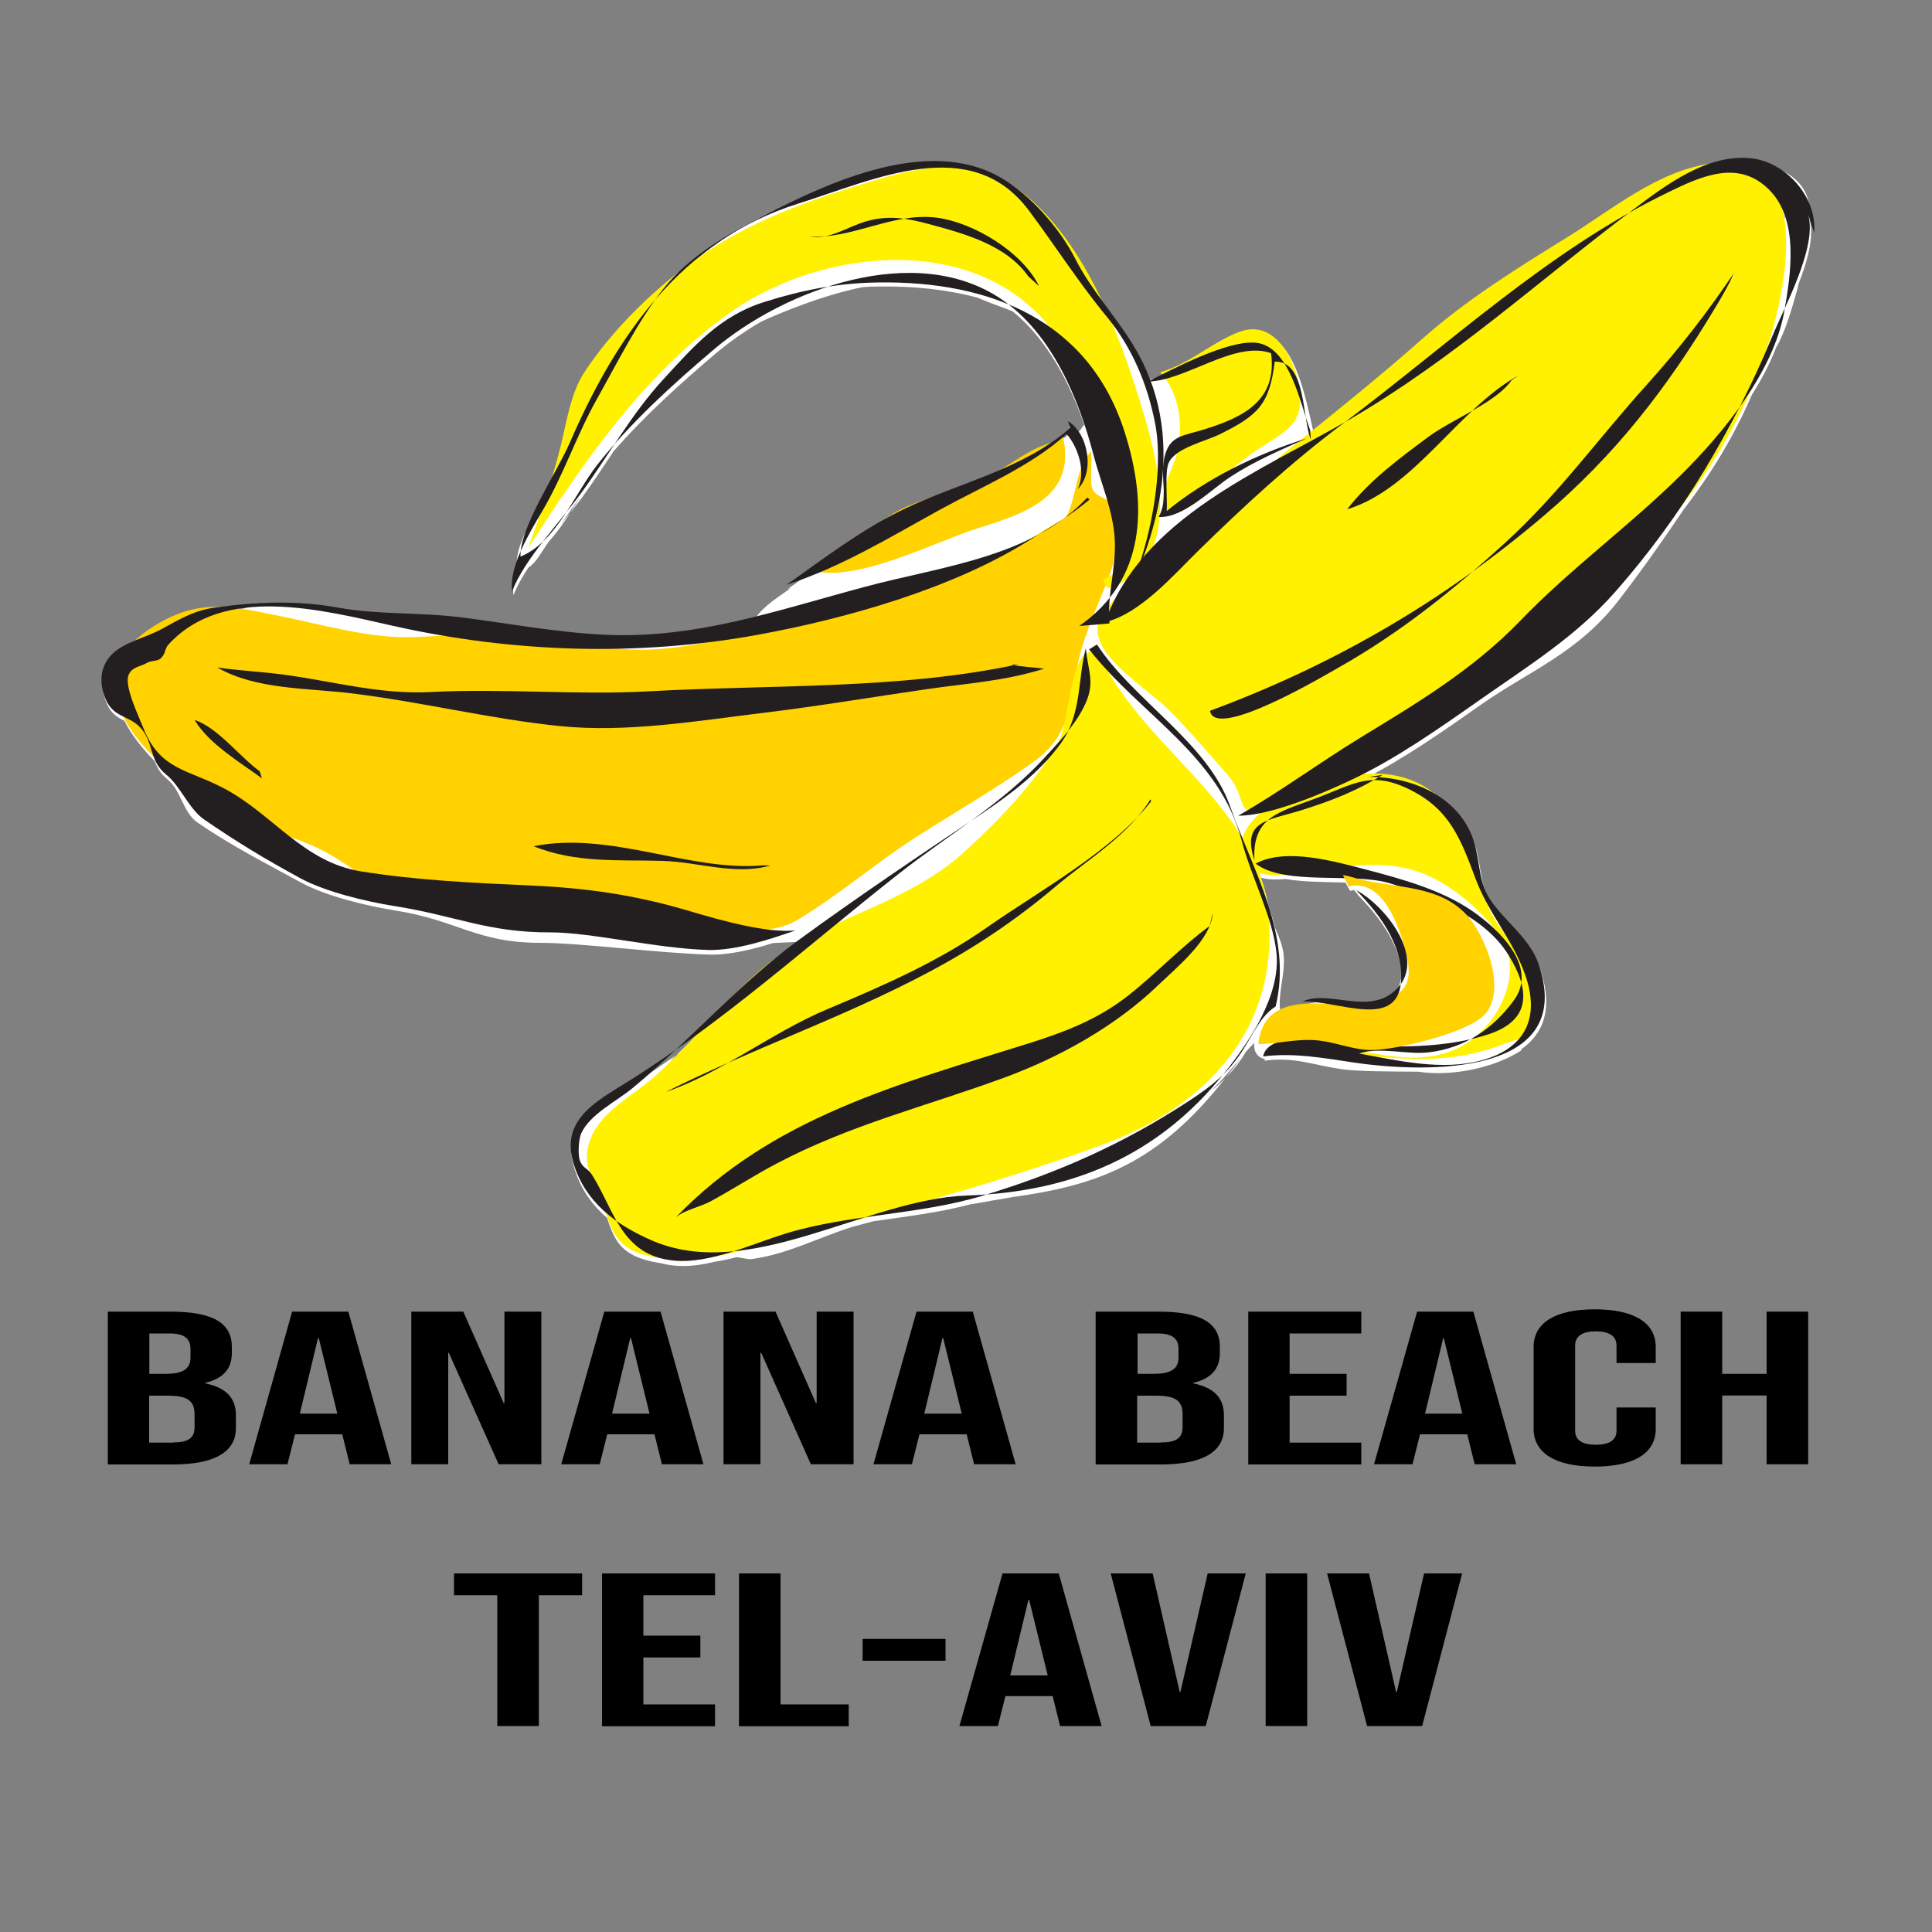 <?xml version="1.0" encoding="utf-8"?>
<!-- Generator: Adobe Illustrator 26.2.1, SVG Export Plug-In . SVG Version: 6.00 Build 0)  -->
<svg version="1.1" id="Layer_1" xmlns="http://www.w3.org/2000/svg" xmlns:xlink="http://www.w3.org/1999/xlink" x="0px" y="0px"
	 viewBox="0 0 1000 1000" style="enable-background:new 0 0 1000 1000;" xml:space="preserve">
<rect x="0" y="0" width="1000" height="1000" fill="#808080" stroke="none"/>
<style type="text/css">
	.st0{fill:#FFFFFF;}
	.st1{fill:#FFD200;}
	.st2{fill:#FFF100;}
	.st3{fill:#231F20;}
	.st4{enable-background:new    ;}
</style>
<g>
	<g>
		<path class="st0" d="M634.2,558.1c-2.4,2.4-5,4.7-7.8,6.8c6.1-5.5,10.8-11.5,15.9-17.4c-2.6,3.6-5.2,7.1-7.7,10.2
			C634.4,557.8,634.3,558,634.2,558.1c3.7-3.7,7.1-7.8,10.2-12.9c0.1-0.2,0.3-0.4,0.4-0.7c1.4-1.6,2.8-3.1,4.4-4.7
			c-0.5,5,2.2,7.8,5.5,8.3c-0.1,0.3-0.2,0.6-0.2,0.9c15.8-2,23.7,2,39.9,4.4c9,1.3,27.7,1.2,39.5,1.3c0.8,0.1,1.5,0.2,2.4,0.3
			c16.3,1.9,37.2-2.3,51.1-11.3l0-0.6c11.6-8.1,16.9-21.4,9.5-42.4c-3.7-10.7-13.5-18.9-20.9-27.6c-9.7-11.4-8.4-17.7-11.3-31.2
			c-2.9-13.4-11.2-23.1-22-29.2c-10.2-8-22.7-10.8-35.9-9.9c20.5-10.5,40.6-24.6,59.8-38.1c24.9-17.5,50-26.5,71.4-54.2
			c11.3-14.7,22.9-31,33.6-47c14-18.1,25.9-37.7,35.2-59.2c5-7.9,9.3-16.1,12.5-24.4c5-8.5,8.2-20.5,10.6-28.8
			c0.4-1.5,0.8-2.9,1.1-4.4c4.7-12,8-24.3,5.7-33.1l0,0c1.6-18.4-11.7-27.2-29.2-29.3c-7.7-0.9-15.2,0.3-22.5,2.8
			c-26.8,4-51,24.2-73.2,37.9c-26.4,16.3-52.3,32.4-75.5,53c-18.1,16-37.1,31.4-56.2,46.8c-4.4-19.1-9.8-51.1-29.2-52.7
			c-10-0.8-26.4,9.3-34.6,14.4c-5,3.1-10.2,6.2-15.6,8.4c-2.5,1.1-4.3,1.5-5.6,1.4c-2.1-5.2-4.7-10.4-7.8-15.4
			c-5.1-8.3-10.7-15.6-16.1-23c-11.3-23.8-26.1-46-46.1-59.7c-0.1-0.1-0.3-0.2-0.4-0.3c-2.1-1.5-4.2-2.9-6.3-4.1
			c-16.7-9.5-36.2-10-55.7-6.1c-17.5,1.4-37.1,10.6-50.5,16.3c-19.8,8.4-41.1,19.3-56.3,34.7c0.5-0.3,1.1-0.5,1.6-0.8
			c-1.4,1.2-2.8,2.4-4.2,3.7c-19,14.7-37.6,33.7-50.3,53.2c-6.9,10.6-8.9,24.9-12,37.3c-1.1,4.3-2.3,8.7-3.6,13.2
			c-2.4,4.5-4.7,9.1-6.8,13.8c-4.3,9.4-14.7,23.6-12.9,34.9c-1.6,5-2.5,9.8-1.9,14.1c1.7-4.6,4.4-9.3,7.6-14.2
			c4.1-2.7,6.3-7.3,9.3-11.6c0.5-0.8,1.1-1.5,1.6-2.3c4-4.3,7.5-9.4,10.9-14.6c-1.6,2-3.3,4.1-5,6.2c3.4-4.9,6.8-9.8,10.3-14.7
			c-1.7,2.8-3.5,5.7-5.3,8.5c2.3-2.9,4.5-5.8,6.5-8.5c5.5-7.6,10.7-15.5,15.9-23.3c-0.3,0.4-0.6,0.7-0.9,1.1c0.5-0.7,1-1.3,1.5-2
			c-0.2,0.3-0.4,0.6-0.6,0.9c15.8-18.2,35.1-35.6,52.8-50.6c6.9-5.8,14.9-11.5,23.7-16.6c1.3-0.6,2.6-1.2,4-1.8
			c14.7-6.3,31.6-12.6,48.5-16c2.7-0.2,5.5-0.3,8.3-0.3c17.8-0.3,35,1.5,50.8,5.7c2.5,1,5.1,2,7.5,3c3.3,1.3,7.2,2.6,11,4.2
			c17.9,14.6,29.5,36.9,37,58.7c-1.2,1.1-1.7,2.8-3.2,3.8c-0.2,0.1-0.4,0.2-0.5,0.3c-1.2-1.5-2.6-2.7-4.2-3.7l1.1,3.4
			c-1.2,1.1-2.4,2.1-3.7,3.1c-0.4,0.2-0.8,0.4-1.3,0.6c-2.9,1.4-5.4,3.1-7.8,4.9c-8.8,3-16.2,8.8-24,13.4
			c-11.9,5.1-24.2,9.4-36.3,14.4c-3.8,1.3-7.6,2.7-11.3,4.3c-4.2,1.8-7.7,3.9-11,6.2c-18.2,10-34.9,22.7-51.4,34.4
			c0.6-0.2,1.1-0.4,1.7-0.6c-0.1,0.1-0.2,0.2-0.4,0.3c-8.5,5.9-15.2,10.3-19.1,17.1c-24.9,6.1-49.9,10.3-76.9,8.9
			c-24.6-1.2-48.7-5.8-73.1-8.9c-16.1-2-32-1.8-47.7-3c-9-1.8-18.4-3.9-27-4.6c-11.9-1-27.4-3.6-39,0.8c-3.9,0.4-7.8,0.8-11.7,1.3
			c-11.6-0.3-22.4,2.4-35.4,10.8c-3.3,2.1-6.1,4.3-8.4,6.6c-4.5,1.9-8.8,4-11.8,6.9c-6.1,6-7.2,14.1-3.8,22.8
			c2.2,5.8,5.7,7.9,9.4,9.7c3.6,7.2,9.1,14.2,15.7,20.9c1.2,3.2,2.9,6.4,6.5,9.3c7.3,5.9,7.9,17.1,15.7,22.5
			c17.5,12,35,20.9,53.7,31.1c12.9,7,34.2,12.1,48.8,14.4c32.1,5.1,41.9,16.7,74.7,16.7c21.2,0,60.4,5.3,87.6,6.1
			c10.2,0.3,22.2-2.6,33.1-6c5.4-0.2,10.8-0.5,16.2-0.8c-0.6,0.4-1.2,0.9-1.8,1.3c-5,3.7-10,7.6-14.8,11.6
			c-5.3,4.2-10.4,8.7-15.3,13.4c-11.7,10.7-23,21.8-34.5,32.6c3.6-2.5,7.1-5,10.6-7.6c-0.5,0.6-1,1.1-1.6,1.7c-4,3-8,5.9-12.1,8.7
			c1-0.9,2-1.9,3-2.8c-8.4,5.9-16.9,11.6-25.6,17c-12.6,7.8-25.9,15.2-28.1,28.4c0,0.1,0,0.1,0,0.2c0,0.2-0.1,0.4-0.1,0.6
			c-0.5,2.6-0.5,5.3,0.1,8.1c0.1,0.5,0.3,1,0.4,1.5c0.2,1.1,0.5,2.2,0.9,3.4c3.3,10.4,9.2,18.5,16.7,25c3.2,9.5,6,17.1,17.9,21.1
			c3.1,1.1,6.5,1.8,9.9,2.3c2.3,0.6,4.7,1.1,7.5,1.3c6.5,0.6,13.4-0.3,20.3-2c3.9-0.6,7.6-1.4,11.1-2.3c1.3-0.3,6.8,1.3,8.1,0.9
			c18.4-2.5,33.2-10.6,51.9-16.6c3.7-1,7.5-2,11.2-3c16.7-2.4,33.7-4.4,50-8.7c5.3-0.8,10.5-1.9,15.1-2.6c2.3-0.4,4.6-0.8,6.9-1.2
			C568.4,613.5,599.6,602.1,634.2,558.1z M664.5,495.4c-0.4-5.8-2.5-10.4-4.5-15.1c-1-4.1-2.2-8.1-3.6-12.1
			c-0.9-4.8-2.2-9.5-3.8-13.9c2.4,0.7,5.2,1,8.5,0.9c1.5,0,3-0.1,4.5-0.2c9.3,1.6,20.4,1.5,30.8,1.8l2.4,4.3
			c0.7-0.2,1.4-0.3,2.1-0.4c0.7,0.9,1.4,1.7,2.1,2.5c-0.2-0.1-0.3-0.2-0.5-0.3c10.7,10.9,21.6,24.8,23.2,40.7
			c-0.5,3.8-1.7,7.7-3.4,11.6c-13.9,12.2-34.3-1-47.4,5.3c3.7-0.2,8.1,0.4,12.6,1.2c-9-0.4-17.9-0.2-24.6,3.2
			c-0.2-1.5-0.4-2.9-0.5-4.2C662.1,512.3,665,503.9,664.5,495.4z M923.9,112.4c-0.1,0.2-0.1,0.3-0.2,0.5c-0.1-0.7-0.3-1.5-0.5-2.2
			C923.5,111.3,923.7,111.9,923.9,112.4z M482.9,623.3c0,0,0.1,0,0.1,0c-0.2,0-0.4,0.1-0.6,0.1C482.6,623.4,482.8,623.3,482.9,623.3
			z"/>
		<path class="st0" d="M702.5,462.9c0,0,0.1,0,0.1,0.1c-0.6-0.6-1.3-1.3-1.9-1.9L702.5,462.9z"/>
	</g>
	<path class="st1" d="M545.8,228.8c-12.7,2.7-22.3,11.9-33.4,17.2c-13.9,6.7-28.9,10.2-43,16.2c-10.2,4.3-16.7,11-25.1,16.9
		c-7.9,5.6-19,8.3-24.6,16.1c23.9,6.6,63-14.4,86.5-21.8c25.4-8,51.6-16.7,43.7-48.6"/>
	<path class="st2" d="M608.3,261.4c14-4.6,29-19.3,41-27.6c15.7-10.7,26.6-13.4,23-34.1c-2.6-15.2-13.1-34.4-30.6-28
		c-14.6,5.4-25.2,16.3-41.2,21c10.4,11.2,12.2,28.4,8.5,42.7c-2.3,8.7-11.8,23.3-4.4,31c3.3,0.1,5.1-1.8,6.4-4.5"/>
	<path class="st2" d="M655,418.4c56.4-17.7,103.4-54.6,149.7-91.4c50.1-39.9,90.5-87,110.5-148.7c10-30.9,23.7-100.7-29.8-93.6
		c-27.2,3.6-51.7,24.2-74.2,38.1c-26.4,16.3-52.3,32.4-75.5,53c-39.7,35.2-83.9,67.5-123.5,102.8c-13.4,11.9-32.7,25.5-42,40.4
		c-10.7,17.1,21.8,35.6,34.5,48.2c10,9.9,21.4,23.3,30.8,34c10.8,12.3,2.9,21.8,20,18.4"/>
	<path class="st1" d="M562.6,261c-22.2,13.5-43.7,28.4-70.4,35.5c-26.8,7.2-52.5,19.7-79.4,25.3c-29.9,6.2-61.5,17-92.2,14
		c-18.7-1.8-36.9-6.7-55.8-7.6c-17.4-0.9-34.6,1.1-52.1,1.6c-21.7,0.6-46.3-6.6-68.1-11c-26.4-5.4-42.9-9.1-66.2,6.1
		c-54.4,35.3,21.5,90.2,56.8,103c14,5.1,27,8.7,39.6,16.8c14.6,9.4,27.4,18.7,44.8,21.1c39.9,5.7,80.7-1.1,120.7,6
		c23.2,4.1,52,16.6,72.7,4.2c21.1-12.7,40.7-29.6,61.1-42.7c20.3-13,41.5-25.1,60.8-38.9c18-13,18.5-27,22.3-47.5
		c3.1-16.8,9.8-30.7,16.2-46.7c3.2-8,5-16.9,4.4-25.2c-0.3-4.1-0.5-9.8-2.9-13.8c-2.5-4.2-7.5-3.9-9.3-7.8
		c-1.9-4.2-0.1-14.8-0.9-19.7c-9.8,10.2-6.8,31.1-17.1,38.8"/>
	<path class="st2" d="M576.6,296.9c25.9-44.8-5.7-96.4-35.7-130.6c-40.7-46.3-117.8-36.9-163.6-4.1
		c-44.1,31.6-75.3,76.9-103.8,121.3c5.8-16.5,12.7-36,16.9-53.4c3-12.4,5.1-26.7,12-37.3c14.4-22.1,36.5-43.6,58-58.8
		c24.8-17.6,52.4-28.2,81.1-37.2c27.6-8.7,57.4-18,82.9-0.6c36.2,24.7,55.4,77.3,67.3,117c8.4,27.8,20.7,78.7-18,91.2
		c-1.3-1.3-2.1-2.6-2.9-4.2"/>
	<path class="st2" d="M566.6,333.5c21.8,53.6,85.1,81.2,90.1,140.6c4.9,58.6-32.1,98.4-85,118c-62.3,23-127.6,39.4-191.4,56.1
		c-14.6,3.8-34.2,5.6-48.8,0.7c-15.8-5.3-15.7-17-21.4-30.9c-4.8-11.7-9.3-17-4-29.6c5.8-13.7,22.2-21.7,33.3-31.7
		c25.6-23.1,45.9-53.8,77.1-70.5c29.5-15.8,58.9-23.2,84-46.5c17.4-16.1,35.7-35,47.4-55.8c5.9-10.6,5.7-49.3,18.6-46.4"/>
	<path class="st2" d="M657.8,542.2c39.7,0,78.5,13.8,117.8-0.8c13.1-4.9,16.1-3.1,17.6-16.3c1.1-9.6-0.1-18.1-4.3-26.7
		c-4.6-9.4-13.1-17.4-17.5-26.7c-4.9-10.5-6.9-22.6-11-34.1c-17.6-49.7-66.5-42.6-104.1-19.6c-17.4,10.6-22.2,35.4,4.3,34.9
		c24.6-0.4,43.6-9.4,69.2-3c17.6,4.4,36.1,19.9,46.8,34.8c11.1,15.6,2,39.2-12,51.2c-15.4,13.2-33.3,12.9-52.1,9.6
		c-18.3-3.2-35.5-3.7-53.4-3.7"/>
	<path class="st3" d="M939,120.4c1.6-18.4-14.6-36.3-32.1-38.4c-22.8-2.8-44.6,13.7-61.7,26.6c-48.6,36.6-93.5,77.6-146.3,108.3
		c-46.1,26.9-107.5,50.7-127,105.2c18.5-4.6,35.1-24.1,48.5-37.2c23.8-23.3,47.9-45.5,74.4-65.4c55.4-41.5,107-90.2,168.9-120.1
		c17.3-8.4,36-16.8,51.7-1.5c15.9,15.5,11.6,43.7,8.1,63.5c-5.6,31-31.4,62.7-53.8,84.8c-26.6,26.3-57.1,48.3-83,75.3
		C762,347,733,364.2,703.5,382.2c-20.9,12.8-41.2,27.8-62.6,40c16.5,0.1,43.8-11.5,59.1-18.8c22.6-10.7,44.8-26.3,65.9-41.1
		c24.9-17.5,49.7-32.8,70-55.8c16.8-19,33.1-41.2,46.3-63.1c13.1-21.8,25.2-45.2,34.9-68.8c6.7-16.3,23.4-46.3,18.9-63.3"/>
	<path class="st3" d="M567.8,333.6c19,29.1,57.2,50.7,68.8,83.5c12.2,34.4,32.5,66.8,23.7,103.8c-7.7,4.9-11.6,14.1-16.6,22
		c-7.8,12.4-16.4,19.2-28.7,27.2c-33.6,22-68,37.2-106.4,48.8c-33.1,10-69.3,9.6-101.7,19.5c-18.2,5.6-39.5,15.8-57.9,14.1
		c-27.4-2.5-31-26.1-42.5-44.3c-2.4-3.8-4.9-3.4-6.4-7.6c-1-2.9-0.7-11,0.8-14.1c4.6-9.9,18.3-16.5,26.5-23.3
		c29.6-24.4,55.5-54.5,86.6-77.1c30.4-22.2,62.3-43.6,94.1-64.9c15-10.1,30.2-21.6,40.9-36.3c11-15.3,8.7-32.9,13-49.4
		c1.2,12.5,5.3,18.1-1.1,30.6c-5,9.8-12.3,17.4-19.8,25.6c-21.9,24.1-50.4,40.5-75.7,60.4c-46.6,36.6-91.6,77.5-141.5,108.4
		c-16.4,10.2-34,19.7-26.9,42.2c6.2,19.6,21.5,31,39.8,39.1c50.7,22.5,111.7-21.2,163.6-23c54.8-1.8,99.2-20.7,133.4-63.5
		c13.1-16.3,29.1-40.4,26.9-62c-1.9-18.6-13.1-39.4-17.9-57.9c-11.6-44.5-52.2-65.1-79.1-99.3"/>
	<path class="st3" d="M558.6,324c34.5-23.9,35.5-62.2,23.7-99.8c-18.4-58.6-69.9-78.9-127.9-78c-20.6,0.3-38.8,3.8-58.8,10.1
		c-23.1,7.3-36.2,22.6-52.4,40.2c-16.1,17.5-28,38.9-42.1,58.3c-10.9,15.1-29.6,34.5-36,51.2c-1.8-12.4,8.6-29.6,15.5-41.3
		c11-18.6,17.7-39.1,28.1-57.7c10.7-19,21.4-40.6,34.4-57.2c13.6-17.4,33.8-28.7,53.3-38.7c33.6-17.3,84.3-40.4,121.2-19.4
		c15.9,9.1,31.1,26.8,39,42.3c8.4,16.5,20.2,28.7,30,44.7c28.1,46,14.3,98.6-9.8,142.1c16.1-25.8,26.6-73,21.1-101.6
		c-4-20.6-12.1-39.5-24.9-55.1c-14.9-18.1-26.8-36.9-40.5-55.2c-30.1-40.2-80.1-15.8-119.4-3.5c-60.6,19.1-94.4,68.9-118.2,123.8
		c-6.5,15.1-26,43.7-25.5,58.9c18.6-7.6,27.9-32.5,39.9-47.7c16.9-21.5,39.7-42.2,60.4-59.7c36.3-30.7,103.7-56,148.4-26
		c26.4,17.8,40.4,52,47.9,80.8c3.8,14.5,10.2,28.9,11,43.8c0.8,14.6-4.2,29.7-2.7,43.4"/>
	<path class="st3" d="M897.8,140.9c-14.4,21.2-27.8,38.6-45.3,58.1c-24.6,27.2-46,57-73.4,81.9c-27.3,24.9-54.4,46.6-86.2,64.6
		c-6.6,3.7-64,38-66.6,22.4c63.7-23.6,120.8-56.6,173.3-101.4c36.5-31.1,62.9-65.2,87.7-106.4c3.6-6,7.2-11.9,9.7-17.8"/>
	<path class="st3" d="M627.8,472.5c-1.1,14-18.2,27.7-28.3,37.4c-22.1,21.3-51.3,37.5-80,48c-40.4,14.8-79.6,24.3-117.8,44.5
		c-11.4,6-22.8,13.4-33.7,19.3c-5.7,3.1-13.3,4.4-18.2,8.4c49.9-51.8,115-68.8,182.8-90.1c19.3-6.1,35.7-12.5,51.1-24.5
		c14.8-11.6,27.7-25.5,42.4-36.2"/>
	<path class="st3" d="M595.5,413.7c-11.7,19-32.4,31-49.3,45.3c-20.6,17.4-42.2,31.9-66.1,44.5c-44.1,23.4-91.7,39.7-135.5,61.7
		c28.8-9.8,55.1-30.9,83.5-42.8c28.8-12.1,57.5-24.6,82.8-42.4c27-18.9,64.8-39.5,84.9-65.2"/>
	<path class="st3" d="M708.3,402.1c24.5-0.1,50.2,11.8,55.7,37.6c2.9,13.5,1.6,19.8,11.3,31.2c7.4,8.7,17.1,16.9,20.9,27.6
		c20.5,58.7-57.9,57-95.2,51.5c-16.2-2.4-31.4-5.2-47.2-3.2c3.3-16.3,46.3-5.6,58.4-5.3c18.9,0.6,40-0.2,58.1-6.1
		c22.4-7.3,21.7-23,10.6-40.9c-12.7-20.7-39.6-30.6-61.5-37.3c-19-5.8-54.5,1.4-69.5-10.2c15.8-8.5,41.3-1,57.6,3.2
		c18.3,4.8,38.7,10.5,54.2,21.1c14.9,10.2,34.3,29.3,22,46.3c-10.6,14.7-25.6,25-44.3,27.1c-11.4,1.3-25.2-3-36,0.6
		c20.5,3.7,43.1,9.1,63.6,3.5c22.7-6.2,30.3-22.3,22.3-44.6c-6.6-18.4-18.7-31.1-25.6-49.5c-7.6-20.3-13.2-35.5-33.4-45.7
		c-20.7-10.5-29.3-3.2-49.7,4.4c-19.1,7.1-32.5,9.7-31.3,31.9c-6.8-20.6,6.8-20.5,24.2-25.9c16-5,28.8-10.1,42.1-18.3"/>
	<path class="st3" d="M678.1,222.5c-5.1-13.3-10.5-43.3-28-45.1c-14.7-1.5-43.4,13.8-55.9,20.1c19.7-0.4,44.7-21.4,63.7-14.7
		c3.2,24.1-13.7,32.9-33.8,39.2c-11.9,3.8-18.9,3.1-21.5,15.2c-2.2,10.3,2.4,20.9-2.9,30.4c12.7,0.7,27.2-14.3,37.2-20.8
		c12.2-8,26.1-14,39.7-20c-26.1,8.2-51.8,20.6-72.7,37.7c0.4-5.5-1.1-20.3,1-24.9c3.4-7.7,18.6-11,26.4-14.8
		c19.9-9.8,25.8-15.5,28.5-37.6c16.4-0.7,14.2,30,18.7,40.3"/>
	<path class="st3" d="M562.7,257.6c-28.8,30.9-75.3,35.5-114.5,46c-46.2,12.3-87.9,27.3-135.9,24.9c-24.6-1.2-48.7-5.8-73.1-8.9
		c-21.8-2.8-43.2-1.3-64.2-5.1c-21.4-3.9-42.5-3-63.9,0c-10.8,1.5-18.3,6.1-27.8,11.3c-7.4,4-19.1,6.7-25.1,12.6
		c-6.1,6-7.2,14.1-3.8,22.8c4.1,10.6,12.4,8.8,18.5,15.7c6.9,7.9,4.1,16.8,13.2,24.1c7.3,5.9,11.8,17.9,19.6,23.2
		c17.5,12,31.1,20.2,49.8,30.4c12.9,7,34.2,12.1,48.8,14.4c32.1,5.1,48,13.7,80.7,13.6c21.2,0,54.4,8.3,81.5,9.1
		c14.2,0.4,32-5.5,45.2-10.1c-14.9,1.4-37.9-5-54.7-10c-28.6-8.5-53.4-12-83.1-13.3c-28.9-1.3-58.8-2.7-87.2-7.3
		c-29.6-4.8-45.3-29.3-70.3-42.7c-19-10.2-33.8-9.5-42.4-32c-2.1-5.4-9.7-20.9-7.5-26.8c1.7-4.4,6-4.3,9.6-6.4
		c1.9-1.2,5.1-0.8,6.8-2.1c3-2.4,2.1-5,4.3-7.4c28.6-31.2,78.7-18.1,116.5-9.6c61.4,13.7,125.6,16,188.3,4.6
		c46.8-8.5,101.2-24.2,140.2-48.6c10.6-6.6,22.6-13.6,31.8-21.5"/>
	<path class="st3" d="M527.2,343.8c-61.6,13.2-127.6,10.5-190.9,14c-37.8,2.1-75.9-1.6-113.6,0.4c-25.5,1.3-48.8-5.2-74.3-8.8
		c-12-1.7-24.1-2.2-35.9-3.9c19.8,11.5,46.8,10.6,68.8,13.3c36,4.3,72.1,13.3,108.3,17c35.2,3.6,71.9-2.8,106.8-7
		c28-3.4,55.7-8.1,83.4-12.1c21.3-3.1,39.9-4.1,60.7-10.6c-3-0.5-12.9-1-17.1-2.1"/>
	<path class="st3" d="M553.9,221.5c-24,21.3-56.8,28-86,42c-21.9,10.5-41.6,25.6-60.8,39.2c28.5-9.3,53.3-24.5,78.9-38.6
		c22.9-12.6,47.1-22.4,66.1-39.5c6.5,7.7,9.9,20.2,5.7,28.6c9-8.9,5.5-28.9-5-35.2"/>
	<path class="st3" d="M537.8,148.1c-8.7-17.8-33.8-32.8-52.6-35.4c-22.8-3.1-44.5,11.4-66.2,9.6c10.1,2.1,19.3-4.8,29.2-7.7
		c11.6-3.4,21.1-1.7,32.7,1.4c18.5,5,39.9,10.8,51.4,27.1"/>
	<path class="st1" d="M698.1,458.8c17.7-4.4,26.2,21,29.5,33.8c4,15.7,0.7,22.5-15.9,26.5c-19,4.6-56.8-10.6-60.4,21.3
		c11-0.1,20.2-3.1,31.6-1.8c9.2,1.1,17.9,4.9,27.1,4.9c12.6,0,49.8-8.9,58.5-18.4c11.7-12.8,0.2-41.3-9.6-51.8
		c-14.1-15-35.5-13.6-54.8-18.1c-3.1-0.7-5.8-1.9-9-2.2"/>
	<path class="st3" d="M785.8,194.4c-31.2,17.4-53.8,58.7-88.5,69.2c11.5-14.9,26.6-26,41.9-37.4c12.5-9.3,35.2-17.8,43.2-29.4"/>
	<path class="st3" d="M398.7,448c-18.3,5.2-36.8-1.8-55.6-2.4c-22.7-0.7-45,1.3-66.9-7.6c39.9-8,81,13.3,118.5,9.9"/>
	<path class="st3" d="M135.6,402.9c-11.1-8.2-27.6-17.9-34.9-30.3c12.4,4.3,23.4,19.2,33.7,26.6"/>
	<path class="st3" d="M701.7,460.6c15.4,8.1,35.2,33.9,22.8,49.5c-13.8,17.1-36.2,1.6-50.3,8.3c17.9-0.8,49.5,15.1,51-10.9
		c1.1-19.4-12.6-36.2-25.2-48.7"/>
</g>
<g class="st4">
	<path d="M55.8,678.9h32.4c22.2,0,31.8,6,31.8,18.2v3.2c0,8.1-4.3,13.2-13.9,15.5v0.2c11.5,2.3,16,8.1,16,16.5v6.8
		c0,12.2-11.1,18.7-32.6,18.7H55.8V678.9z M85.7,711.1c8,0,12.9-2,12.9-8.4v-4.4c0-5.6-3.3-8.1-10.9-8.1H77.3v20.9H85.7z
		 M89.6,746.6c7.2,0,11.1-1.9,11.1-7.8V732c0-7.3-4.1-9.6-13.9-9.6h-9.6v24.3H89.6z"/>
	<path d="M151.2,678.9h29.1l22.2,79h-21.5l-3.9-15.7v0.2h-24.4l-3.9,15.5H129L151.2,678.9z M174.6,731.7l-9.6-39.1h-0.4l-9.4,39.1
		H174.6z"/>
	<path d="M212.9,678.9h26.9l20.9,47.3h0.4v-47.3h19.1v79h-22.1l-25.8-57.7H232v57.7h-19.1V678.9z"/>
	<path d="M312.8,678.9h29.1l22.2,79h-21.5l-3.9-15.7v0.2h-24.4l-3.9,15.5h-19.9L312.8,678.9z M336.2,731.7l-9.6-39.1h-0.4l-9.4,39.1
		H336.2z"/>
	<path d="M374.5,678.9h26.9l20.9,47.3h0.4v-47.3h19.1v79h-22.1L394,700.2h-0.4v57.7h-19.1V678.9z"/>
	<path d="M474.4,678.9h29.1l22.2,79h-21.5l-3.9-15.7v0.2h-24.4l-3.9,15.5h-19.9L474.4,678.9z M497.8,731.7l-9.6-39.1h-0.4l-9.4,39.1
		H497.8z"/>
	<path d="M567.2,678.9h32.4c22.2,0,31.8,6,31.8,18.2v3.2c0,8.1-4.3,13.2-13.9,15.5v0.2c11.5,2.3,16,8.1,16,16.5v6.8
		c0,12.2-11.1,18.7-32.6,18.7h-33.8V678.9z M597.1,711.1c8,0,12.9-2,12.9-8.4v-4.4c0-5.6-3.3-8.1-10.9-8.1h-10.3v20.9H597.1z
		 M601,746.6c7.2,0,11.1-1.9,11.1-7.8V732c0-7.3-4.1-9.6-13.9-9.6h-9.6v24.3H601z"/>
	<path d="M646.1,678.9h58.5v11.3h-37.1v20.9H697v11.3h-29.5v24.3h37.1v11.3h-58.5V678.9z"/>
	<path d="M733.5,678.9h29.1l22.2,79h-21.5l-3.9-15.7v0.2h-24.4l-3.9,15.5h-19.9L733.5,678.9z M756.9,731.7l-9.6-39.1H747l-9.4,39.1
		H756.9z"/>
	<path d="M793.8,739.6v-42.5c0-12.2,10.9-19.4,31.6-19.4c20.7,0,31.6,7.2,31.6,19.4v8.4h-20.3v-9.1c0-5.2-4.3-7.3-10.7-7.3
		c-6.4,0-10.7,2.1-10.7,7.3v44.2c0,5.2,4.3,7.2,10.7,7.2c6.4,0,10.7-2,10.7-7.2v-12.1H857v11.2c0,12.2-10.9,19.4-31.6,19.4
		C804.7,759.1,793.8,751.8,793.8,739.6z"/>
	<path d="M869.9,678.9h21.5v32.2h23v-32.2h21.5v79h-21.5v-35.6h-23v35.6h-21.5V678.9z"/>
	<path d="M257.4,825.7h-22.4v-11.3h66.3v11.3h-22.4v67.7h-21.5V825.7z"/>
	<path d="M311.6,814.4h58.5v11.3h-37.1v20.9h29.5v11.3h-29.5v24.3h37.1v11.3h-58.5V814.4z"/>
	<path d="M382.5,814.4h21.5v67.8h35.3v11.3h-56.8V814.4z"/>
	<path d="M446.5,848.3h42.9v11.3h-42.9V848.3z"/>
	<path d="M518.9,814.4h29.1l22.2,79h-21.5l-3.9-15.7v0.2h-24.4l-3.9,15.5h-19.9L518.9,814.4z M542.3,867.2l-9.6-39.1h-0.4l-9.4,39.1
		H542.3z"/>
	<path d="M574.9,814.4h21.7l14,61.3h0.4l14.1-61.3h19.7l-20.7,79h-28.5L574.9,814.4z"/>
	<path d="M655.1,814.4h21.5v79h-21.5V814.4z"/>
	<path d="M686.9,814.4h21.7l14,61.3h0.4l14.1-61.3h19.7l-20.7,79h-28.5L686.9,814.4z"/>
</g>
</svg>

